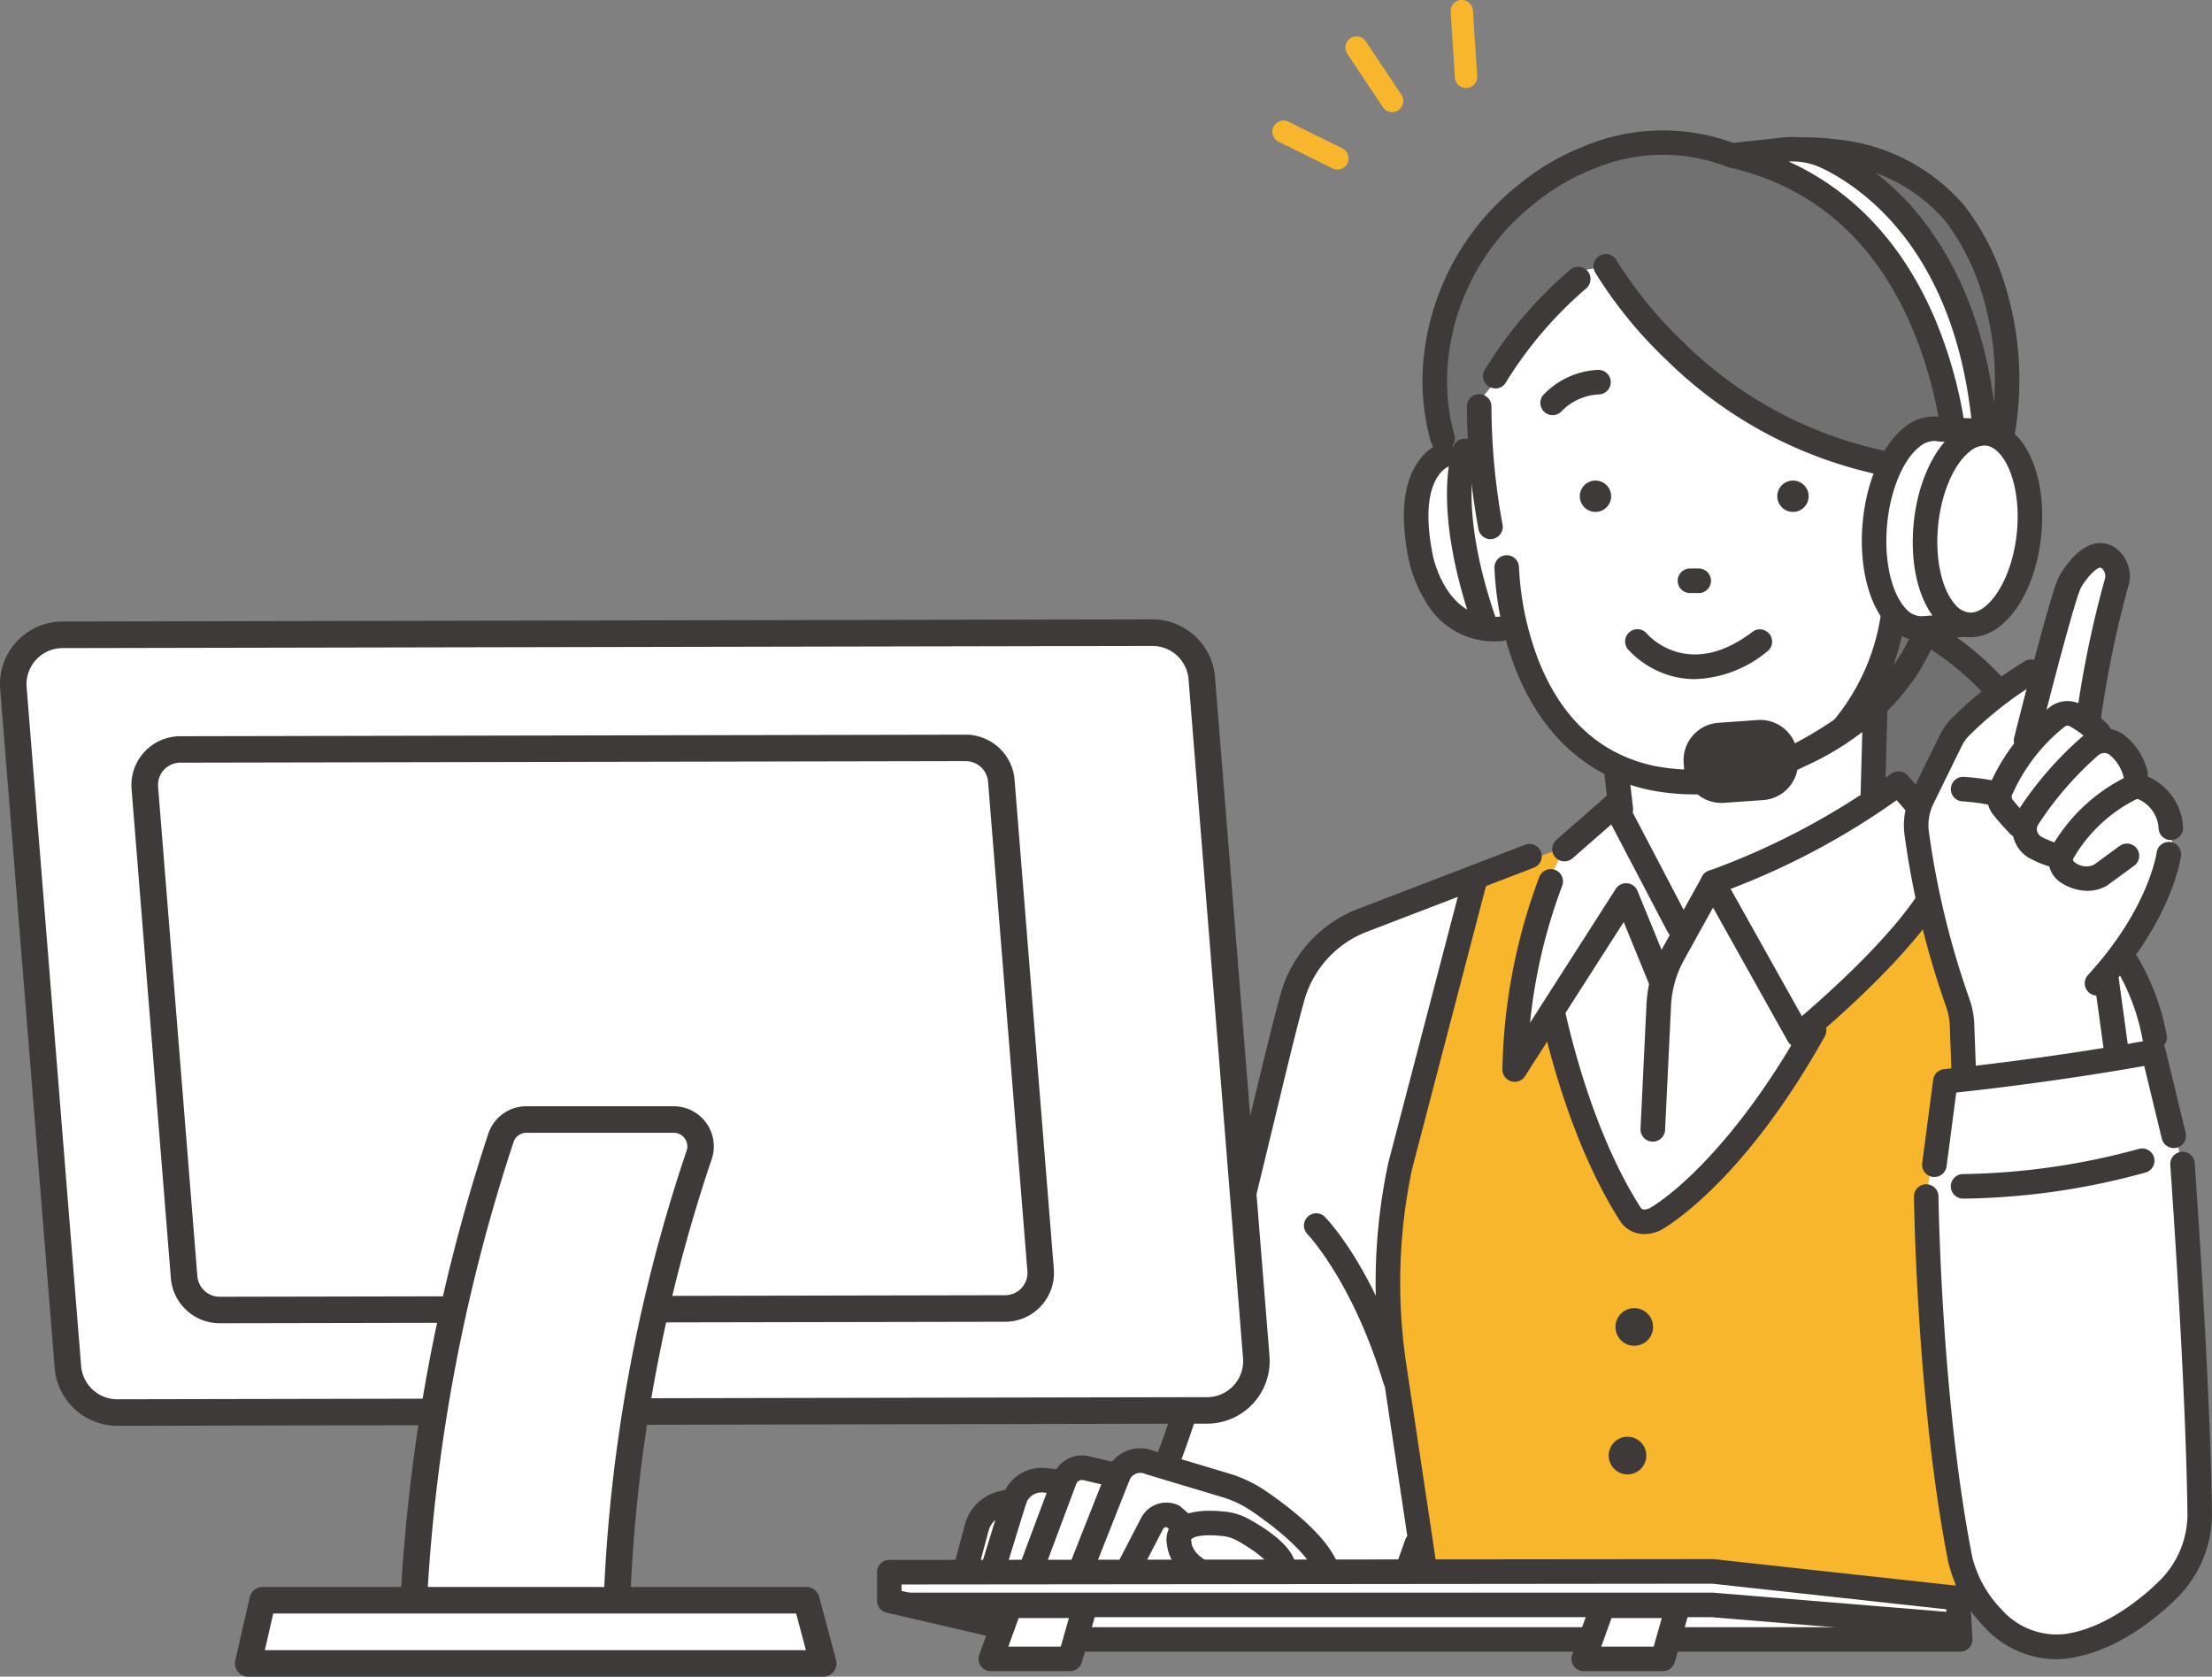 <svg xmlns="http://www.w3.org/2000/svg" xmlns:xlink="http://www.w3.org/1999/xlink" width="172" height="130.349" viewBox="0 0 172 130.349"><rect x="0" y="0" width="172" height="130.349" fill="#808080" stroke="none"/><defs><clipPath id="a"><rect width="172" height="130.349" fill="none"/></clipPath></defs><g transform="translate(0 -0.004)"><g transform="translate(0 0.004)" clip-path="url(#a)"><path d="M1226.042,628.058s5.2,31.808,7.113,36.179c0,0,3.493,12.8,17.48,0,0,0,.474,2.065.383-15.881l-.982-16.01-3.731-14.565s-.073-2.167-4.983-2.907l-6.558,10.081Z" transform="translate(-1080.322 -541.794)" fill="#fff"/><path d="M940.621,116.067l-1.285-3s-1.593-18.6,17.927-20.513l7.792.785s8.38-4.067,15.032,5.27c0,0,6.751,6.819,1.341,24l-16.147,5.547Z" transform="translate(-827.665 -81.472)" fill="#727171"/><path d="M1104.876,411.079s15.335,3.9,13.724,24.38l-23.568,4.921-7.909-18.98Z" transform="translate(-957.915 -362.221)" fill="#727171"/><path d="M744.528,616.771l2.84-2.617,5.994-27.494,2.037-6.691s.553-2.747,4.757-4.279l9.766-3.559-7.5,26.933s-1.069,9.264,1,15.03l2.122,9.472-1.315,5.772-21.748-1.648Z" transform="translate(-654.235 -504.132)" fill="#fff"/><path d="M963.652,559.892s-9.623-.187-12.183,11.295L951.107,613l-40.683-.92-3.279-20.38s-1.318-10.357,2.122-18.175l4.539-17.372,7.2-2.565-1.166,14.523s3.862,10.329,6.53,14.722l1.255-.418,10.931-11.661,6.437-17.167s13.275,2.389,18.661,6.3" transform="translate(-799.108 -487.792)" fill="#f8b62d"/><path d="M930.169,185.1l.316,4.007-2.007-.462s-4.415,1.621-2.56,9.726c0,0,2.131,4.925,7.084,3.621,0,0,2.121,9.292,8.489,11.193l-.452,2.894-3.908,3.423-1.549,2.941s-2.909,10.247-2.68,14.022l3.3-4.292s2.169,10.745,5.822,15.247c0,0,1.591,3.2,4.927-1.774l8.941-11.439,13.06-12.705-5.69-6.461-2.158.158.176-6.473s-.955,1.339-.176-.781c1.852-5.043,1.6-5.934,1.6-5.934l5.794-13.8-8.143.432s-11.129-.731-20.019-14.439l-2.527.436-5.4,7.673Z" transform="translate(-815.468 -153.497)" fill="#fff"/><path d="M1114.63,483.264l-3.047.216a1.958,1.958,0,0,1-2.092-1.814l-.029-.412a1.958,1.958,0,0,1,1.814-2.092l3.047-.216a1.958,1.958,0,0,1,2.092,1.814l.029.412a1.958,1.958,0,0,1-1.814,2.091" transform="translate(-977.594 -422.017)" fill="#3e3a39"/><path d="M1104.367,477.364a2.912,2.912,0,0,1-2.9-2.706l-.029-.412a2.915,2.915,0,0,1,2.7-3.111l3.047-.216a2.914,2.914,0,0,1,3.111,2.7l.029.412a2.912,2.912,0,0,1-2.7,3.111l-3.047.216q-.106.008-.21.007m3.022-4.544-.072,0-3.047.216a1,1,0,0,0-.93,1.072l.029.412a1,1,0,0,0,1.072.93l3.047-.216a1,1,0,0,0,.93-1.072l-.029-.412a1,1,0,0,0-1-.933" transform="translate(-970.52 -414.942)" fill="#3e3a39"/><path d="M1161.167,400.8a.954.954,0,0,1-.311-1.856,20.486,20.486,0,0,0,4.853-2.673,14.86,14.86,0,0,0,6.087-8.872.954.954,0,0,1,1.866.4,16.949,16.949,0,0,1-6.87,10.044,22.026,22.026,0,0,1-5.315,2.905.957.957,0,0,1-.31.052" transform="translate(-1022.317 -340.686)" fill="#3e3a39"/><path d="M629.944,971.481l-1.489-2.1,1.489-5.264,2.4-1.332,3.464-1.579,3.642-.063,5.482-.319,6.713,2.5,5.4,5.691.457,2.813Z" transform="translate(-553.76 -846.628)" fill="#fff"/><path d="M1162.757,315.576a1.218,1.218,0,1,0,1.218-1.218,1.218,1.218,0,0,0-1.218,1.218" transform="translate(-1024.558 -276.996)" fill="#3e3a39"/><path d="M1033.547,315.576a1.218,1.218,0,1,0,1.218-1.218,1.218,1.218,0,0,0-1.218,1.218" transform="translate(-910.705 -276.996)" fill="#3e3a39"/><path d="M961.528,269.106a.954.954,0,0,1-.935-.772,54.131,54.131,0,0,1-.9-9.524.954.954,0,0,1,1.908-.044,51.726,51.726,0,0,0,.863,9.2.955.955,0,0,1-.938,1.137" transform="translate(-845.631 -227.19)" fill="#3e3a39"/><path d="M993.375,381.8a17.862,17.862,0,0,1-3.616-.344c-4.865-1.034-8.5-4.376-10.5-9.661a24.716,24.716,0,0,1-1.542-7.621.954.954,0,0,1,.942-.967h.013a.954.954,0,0,1,.954.941,23.192,23.192,0,0,0,1.438,7.021c1.785,4.684,4.847,7.518,9.1,8.423a16.381,16.381,0,0,0,8.738-.72l.015-.006c.069-.028,7.016-2.842,10.294-7.771a.954.954,0,1,1,1.589,1.057c-3.584,5.39-10.758,8.32-11.169,8.484a16.373,16.373,0,0,1-6.259,1.164" transform="translate(-861.513 -320.042)" fill="#3e3a39"/><path d="M1099.231,373.78h-.681a.954.954,0,0,1,0-1.908h.681a.954.954,0,0,1,0,1.908" transform="translate(-967.142 -327.674)" fill="#3e3a39"/><path d="M1008.706,245.464a.956.956,0,0,1-.726-1.576,6.264,6.264,0,0,1,4.237-1.945.954.954,0,0,1,.107,1.905,4.332,4.332,0,0,0-2.894,1.28.946.946,0,0,1-.724.335" transform="translate(-887.976 -213.186)" fill="#3e3a39"/><path d="M1249.457,420.028h-.011a.954.954,0,0,1-.944-.964c.139-12.813-7.793-18.524-12.533-20.788a.954.954,0,0,1,.823-1.722c5.151,2.46,13.769,8.658,13.619,22.531a.954.954,0,0,1-.954.944" transform="translate(-1088.591 -349.34)" fill="#3e3a39"/><path d="M1015.864,672.112a2.228,2.228,0,0,1-1.918-1.029c-3.461-5.424-5.348-12.372-6.165-16.031a.954.954,0,0,1,1.862-.416c.789,3.536,2.607,10.242,5.911,15.421.223.349.817-.018.823-.022,2.9-1.821,7.524-6.514,11.829-14.222a.954.954,0,1,1,1.666.93c-5.637,10.1-10.976,13.963-12.479,14.907a2.883,2.883,0,0,1-1.53.462" transform="translate(-887.982 -576.173)" fill="#3e3a39"/><path d="M756.938,600.848a.955.955,0,0,1-.887-1.306c2.374-5.987,5.223-17.819,7.3-26.458.948-3.938,1.767-7.34,2.364-9.477a9.974,9.974,0,0,1,5.991-6.594l13.029-5a.954.954,0,0,1,.684,1.781l-13.028,5a8.056,8.056,0,0,0-4.839,5.326c-.588,2.1-1.4,5.49-2.347,9.41-2.21,9.179-4.961,20.6-7.384,26.714a.955.955,0,0,1-.887.6" transform="translate(-666.132 -486.345)" fill="#3e3a39"/><path d="M904.188,625.326a.954.954,0,0,1-.942-.812l-2.77-18.425a44.523,44.523,0,0,1,.472-15.9c0-.015.006-.029.01-.044l5.827-22.3a.954.954,0,1,1,1.846.482L902.81,590.61a42.62,42.62,0,0,0-.447,15.195l2.77,18.425a.954.954,0,0,1-.8,1.086.966.966,0,0,1-.143.011" transform="translate(-793.01 -499.73)" fill="#3e3a39"/><path d="M1319.412,573.871a.955.955,0,0,1-.935-.769,16.488,16.488,0,0,0-10.546-12.57.954.954,0,1,1,.536-1.831,16.843,16.843,0,0,1,5.139,2.828,18.542,18.542,0,0,1,6.742,11.2.955.955,0,0,1-.937,1.14" transform="translate(-1151.873 -492.263)" fill="#3e3a39"/><path d="M1025.408,529.805a.954.954,0,0,1-.846-.512l-4.372-8.346-3,2.625a.954.954,0,1,1-1.257-1.435l3.908-3.423a.954.954,0,0,1,1.474.275l4.934,9.42a.954.954,0,0,1-.844,1.4" transform="translate(-894.901 -456.854)" fill="#3e3a39"/><path d="M1074.217,590.236h-.047a.954.954,0,0,1-.907-1l.464-9.677a10.04,10.04,0,0,1,1.237-4.354l3.093-5.589a.954.954,0,0,1,.832-.492h0a.955.955,0,0,1,.833.488l6.085,10.868c1.883-1.611,6.357-5.6,8.792-9.123a.954.954,0,1,1,1.57,1.085c-3.278,4.745-9.756,10.029-10.03,10.251a.954.954,0,0,1-1.434-.274L1078.9,572.04l-2.263,4.089a8.117,8.117,0,0,0-1,3.522l-.464,9.677a.954.954,0,0,1-.952.908" transform="translate(-945.7 -501.482)" fill="#3e3a39"/><path d="M983.868,585.049a.955.955,0,0,1-.954-.976,44.767,44.767,0,0,1,2.877-14.974.954.954,0,0,1,1.76.738,42.477,42.477,0,0,0-2.489,10.623l6.667-10.412a.954.954,0,0,1,1.687.153l2.767,6.768a.954.954,0,1,1-1.766.722l-2.071-5.067-7.674,11.985a.954.954,0,0,1-.8.44" transform="translate(-866.09 -500.944)" fill="#3e3a39"/><path d="M1113.551,514.14a.954.954,0,0,1-.3-1.86,56.814,56.814,0,0,0,14.158-7.533.954.954,0,0,1,1.288.135l1.746,1.99a.954.954,0,0,1-1.434,1.259l-1.17-1.333a57.8,57.8,0,0,1-13.987,7.294.954.954,0,0,1-.3.049" transform="translate(-980.36 -444.589)" fill="#3e3a39"/><path d="M971.184,183.93a.954.954,0,0,1-.828-1.427,32.544,32.544,0,0,1,6.663-7.8.954.954,0,1,1,1.235,1.455,31.046,31.046,0,0,0-6.24,7.3.954.954,0,0,1-.83.482" transform="translate(-854.915 -153.736)" fill="#3e3a39"/><path d="M1065.253,183.419a.955.955,0,0,1-.179-.017,33.543,33.543,0,0,1-16.841-8.955,34.044,34.044,0,0,1-5.588-6.846.954.954,0,1,1,1.656-.948,32.9,32.9,0,0,0,5.3,6.464,31.629,31.629,0,0,0,15.826,8.41.954.954,0,0,1-.176,1.892" transform="translate(-918.612 -146.423)" fill="#3e3a39"/><path d="M1166.22,117.594a.955.955,0,0,1-.906-1.253,22.87,22.87,0,0,0,.244-14.5,17.727,17.727,0,0,0-2.771-5.423,12.906,12.906,0,0,0-8.678-4.486,17.767,17.767,0,0,0-5.035.075.954.954,0,0,1-.37-1.872,19.335,19.335,0,0,1,5.578-.1,14.957,14.957,0,0,1,9.97,5.163,19.206,19.206,0,0,1,3.091,5.963,24.913,24.913,0,0,1-.215,15.782.954.954,0,0,1-.906.656" transform="translate(-1011.498 -79.2)" fill="#3e3a39"/><path d="M932.3,110.21a.954.954,0,0,1-.905-.654,17.574,17.574,0,0,1-.547-6.733,19.7,19.7,0,0,1,7.314-13.26A18.71,18.71,0,0,1,943.13,86.6a15.925,15.925,0,0,1,12.006-.243.954.954,0,1,1-.692,1.778,13.859,13.859,0,0,0-10.531.206A17.045,17.045,0,0,0,939.423,91l-.022.019a17.706,17.706,0,0,0-6.653,12,15.8,15.8,0,0,0,.459,5.941.955.955,0,0,1-.906,1.254" transform="translate(-820.128 -75.16)" fill="#3e3a39"/><path d="M1051.027,503.887a.954.954,0,0,1-.947-.844l-.3-2.606a.954.954,0,1,1,1.9-.221l.3,2.606a.954.954,0,0,1-.837,1.058.99.99,0,0,1-.111.006" transform="translate(-925.001 -440.02)" fill="#3e3a39"/><path d="M1150.462,121.939S1149.793,101.9,1133,98.1l3.985-.443a6.3,6.3,0,0,1,3.422.57c3.711,1.78,11.613,7.376,12.38,22.931Z" transform="translate(-998.34 -86.018)" fill="#fff"/><path d="M1143.387,115.818a.954.954,0,0,1-.953-.922,32.918,32.918,0,0,0-2.383-10.213c-2.885-6.943-7.708-11.224-14.333-12.724a.954.954,0,0,1,.105-1.879l3.985-.443a7.242,7.242,0,0,1,3.94.658,20.2,20.2,0,0,1,7.659,6.607c3.149,4.429,4.919,10.195,5.261,17.137a.954.954,0,0,1-.651.952l-2.328.778a.955.955,0,0,1-.3.049m-13.033-24.312c5.105,2.316,9.03,6.569,11.481,12.5a35.255,35.255,0,0,1,2.409,9.564l.476-.159c-.955-14.643-8.541-19.834-11.8-21.4a5.311,5.311,0,0,0-2.568-.509" transform="translate(-991.265 -78.943)" fill="#3e3a39"/><path d="M925.478,303.361a6.086,6.086,0,0,1-5.3-3.1,10.406,10.406,0,0,1-1.329-3.284c-.684-3.464-.405-6.059.831-7.7a3.825,3.825,0,0,1,2.566-1.581l.167,1.9.019,0a2.025,2.025,0,0,0-1.262.877c-.594.829-1.154,2.568-.447,6.149.042.217,1.046,5.164,5.184,4.817a.954.954,0,1,1,.159,1.9q-.3.025-.59.025" transform="translate(-809.32 -253.499)" fill="#3e3a39"/><path d="M949.59,302.3a.954.954,0,0,1-.9-.64c-3.325-9.538-1.612-13.942-1.538-14.125a.954.954,0,0,1,1.77.713c-.029.077-1.466,4.076,1.57,12.784a.955.955,0,0,1-.9,1.268" transform="translate(-834.132 -252.84)" fill="#3e3a39"/><path d="M1234.625,280.657c-.694-.112-2.995-.1-3.573-.193-2.3-.364-4.544,2.984-4.922,7.453-.375,4.426,1.249,8.012,3.537,8.047.729.011,3.014-.312,3.559-.3,2.059.038,3.981-3.133,4.369-7.113.391-4.015-.9-7.557-2.969-7.892" transform="translate(-1080.351 -247.106)" fill="#fff"/><path d="M1222.637,289.843h-.051a3.508,3.508,0,0,1-2.56-1.256c-1.453-1.606-2.187-4.6-1.914-7.826.277-3.27,1.527-6.147,3.263-7.506a3.531,3.531,0,0,1,2.759-.809c.214.034.932.056,1.508.074.844.026,1.642.051,2.068.12,2.6.421,4.22,4.259,3.766,8.926-.447,4.594-2.742,8.027-5.336,7.975-.193,0-.89.071-1.448.131-.823.088-1.6.172-2.057.172m1.007-15.527a1.794,1.794,0,0,0-1.091.441c-1.312,1.028-2.308,3.448-2.539,6.165-.226,2.67.334,5.176,1.427,6.384a1.64,1.64,0,0,0,1.174.628c.332.005,1.187-.087,1.875-.161.851-.091,1.39-.147,1.687-.141h.019c1.316,0,3.023-2.555,3.382-6.252.367-3.774-.85-6.643-2.172-6.857-.3-.049-1.146-.075-1.822-.1-.877-.027-1.43-.046-1.748-.1a1.233,1.233,0,0,0-.193-.015" transform="translate(-1073.285 -240.031)" fill="#3e3a39"/><path d="M1267.507,291.206c-.368,3.939-2.358,7.128-4.526,7.155-2.26.028-3.877-3.364-3.519-7.615.361-4.292,2.572-7.555,4.843-7.263,2.177.281,3.574,3.749,3.2,7.723" transform="translate(-1109.725 -249.774)" fill="#fff"/><path d="M1255.872,292.24a3.467,3.467,0,0,1-2.558-1.2c-1.442-1.549-2.146-4.334-1.884-7.45s1.471-5.89,3.157-7.251a3.621,3.621,0,0,1,2.759-.878c2.731.352,4.464,4.117,4.031,8.758h0c-.424,4.539-2.773,7.987-5.465,8.02h-.04m1.068-14.9a1.866,1.866,0,0,0-1.154.481c-1.274,1.029-2.238,3.355-2.454,5.926-.212,2.511.33,4.862,1.379,5.99a1.585,1.585,0,0,0,1.178.591c1.421-.017,3.244-2.605,3.588-6.289.347-3.716-.973-6.508-2.375-6.688a1.266,1.266,0,0,0-.162-.01m3.486,6.787h0Z" transform="translate(-1102.645 -242.7)" fill="#3e3a39"/><path d="M668.365,963.684a2.389,2.389,0,0,1-2.216-3.225l2.586-6.909a2.388,2.388,0,0,1,2.781-1.484l2.47.584a.954.954,0,0,1-.439,1.857l-2.47-.584a.476.476,0,0,0-.554.3l-2.586,6.909a.47.47,0,0,0,.108.5.437.437,0,0,0,.473.117,6.226,6.226,0,0,0,.734-.312.954.954,0,0,1,.846,1.711,8.132,8.132,0,0,1-.963.407,2.381,2.381,0,0,1-.77.129" transform="translate(-586.838 -838.853)" fill="#3e3a39"/><path d="M642.3,970.861a3.077,3.077,0,0,1-2.67-.951,1.555,1.555,0,0,1-.23-1.365l1.9-6.158a3.181,3.181,0,0,1,3.369-2.223l1.228.13a.954.954,0,1,1-.2,1.9l-1.228-.13a1.27,1.27,0,0,0-1.344.887l-1.814,5.889a3.285,3.285,0,0,0,1.018.114h0a.954.954,0,0,1,0,1.908H642.3" transform="translate(-563.347 -846.03)" fill="#3e3a39"/><path d="M622.591,983.068a2.152,2.152,0,0,1-1.34-.431,2.219,2.219,0,0,1-.818-1.434.954.954,0,0,1,.026-.361l1.263-4.69a3.58,3.58,0,0,1,2.6-2.546l1-.244a.954.954,0,1,1,.454,1.854l-1,.244a1.671,1.671,0,0,0-1.216,1.189l-1.194,4.434c.051.074.149.1.364.067a.954.954,0,0,1,.27,1.889,2.95,2.95,0,0,1-.414.03" transform="translate(-546.687 -857.65)" fill="#3e3a39"/><path d="M767.341,994.484a.955.955,0,0,1-.24-.031c-3.379-.877-3.806-3.016-3.86-3.551a2,2,0,0,1,.472-1.775c.7-.767,2.076-1.045,4.076-.826a4.829,4.829,0,0,1,1.836.585c3.626,2.023,3.626,3.416,3.626,3.874a.954.954,0,1,1-1.908,0c0-.239-.649-1.093-2.648-2.208a2.929,2.929,0,0,0-1.115-.355c-1.785-.2-2.408.133-2.467.225a.412.412,0,0,0,.009.164.534.534,0,0,1,.019.16c.019.152.235,1.287,2.438,1.859a.954.954,0,0,1-.239,1.878m-2.2-3.723h0Z" transform="translate(-672.491 -870.775)" fill="#3e3a39"/><path d="M700.059,959.844a3.063,3.063,0,0,1-1.617-.463,2.215,2.215,0,0,1-.886-2.712l2.992-7.564a2.815,2.815,0,0,1,3.677-1.573l5.871,1.761a10.246,10.246,0,0,1,2.829,1.351c2.377,1.62,5.312,4.025,5.793,6.28a.954.954,0,1,1-1.866.4c-.265-1.24-2.135-3.147-5-5.1a8.342,8.342,0,0,0-2.3-1.1l-5.919-1.776a.934.934,0,0,1-.1-.038.907.907,0,0,0-1.2.5l-2.992,7.564a.315.315,0,0,0,.109.384,1.229,1.229,0,0,0,1.147.08l2.643-5.1a2.216,2.216,0,0,1,2.863-1,.96.96,0,0,1,.242.155l1.022.9a.954.954,0,0,1-1.259,1.434l-.874-.767a.3.3,0,0,0-.3.163l-2.795,5.4a.955.955,0,0,1-.408.408,3.612,3.612,0,0,1-1.661.43" transform="translate(-614.508 -834.731)" fill="#3e3a39"/><path d="M860.194,807.561a.954.954,0,0,1-.913-.678c-2.4-7.922-5.877-11.563-5.912-11.6a.954.954,0,0,1,1.364-1.335c.155.158,3.828,3.967,6.375,12.381a.955.955,0,0,1-.914,1.231" transform="translate(-751.704 -699.334)" fill="#3e3a39"/><path d="M905.458,1008.674a.955.955,0,0,1-.9-1.273l1.7-4.8a.954.954,0,0,1,1.8.637l-1.7,4.8a.954.954,0,0,1-.9.636" transform="translate(-796.999 -882.876)" fill="#3e3a39"/><path d="M581.818,1027.942v2.215l13.006,3.011h70.266l-.173-3.2-19.042-2.083Z" transform="translate(-512.667 -905.712)" fill="#fff"/><path d="M658.015,1027.048H587.75a.953.953,0,0,1-.215-.025l-13.005-3.011a.954.954,0,0,1-.739-.93v-2.215a.954.954,0,0,1,.953-.954l64.056-.062h0a.965.965,0,0,1,.1.006l19.042,2.083a.954.954,0,0,1,.849.9l.173,3.205a.954.954,0,0,1-.953,1.005m-70.156-1.908h69.149l-.075-1.391-18.184-1.989-63.051.061v.5Z" transform="translate(-505.593 -898.639)" fill="#3e3a39"/><path d="M668.574,1045.189c-.026,0-.053,0-.079,0l-18.85-1.55H587.207a.954.954,0,0,1,0-1.908h62.477c.026,0,.052,0,.078,0l18.889,1.553a.954.954,0,0,1-.077,1.905" transform="translate(-516.574 -917.914)" fill="#3e3a39"/><path d="M649.738,1050.4l-1.492,4.125h6.159l1.174-4.125Z" transform="translate(-571.199 -925.554)" fill="#fff"/><path d="M647.332,1048.4h-6.159a.954.954,0,0,1-.9-1.279l1.492-4.125a.954.954,0,0,1,.9-.63h5.841a.954.954,0,0,1,.918,1.215l-1.174,4.125a.954.954,0,0,1-.918.693m-4.8-1.908h4.079l.631-2.217h-3.908Z" transform="translate(-564.126 -918.479)" fill="#3e3a39"/><path d="M1037.612,1050.4l-1.492,4.125h6.159l1.174-4.125Z" transform="translate(-912.973 -925.554)" fill="#fff"/><path d="M1035.206,1048.4h-6.159a.954.954,0,0,1-.9-1.279l1.492-4.125a.954.954,0,0,1,.9-.63h5.841a.954.954,0,0,1,.918,1.215l-1.174,4.125a.954.954,0,0,1-.918.693m-4.8-1.908h4.079l.631-2.217h-3.908Z" transform="translate(-905.899 -918.479)" fill="#3e3a39"/><path d="M1068.645,415.462a6.875,6.875,0,0,1-2.189-.355,7.186,7.186,0,0,1-3.016-1.956.954.954,0,0,1,1.459-1.23c.139.162,3.25,3.659,8.227-.142a.954.954,0,0,1,1.158,1.516,9.257,9.257,0,0,1-5.64,2.166" transform="translate(-936.849 -362.665)" fill="#3e3a39"/><path d="M1253.13,406.387l-.1-5.647-4.21-14.032,4.436-8.61,5.55-4.278,2.631-6.735s2.2-3.138,3.535-.839l-2.157,11.429,1.164,1.262s2.329,1.169,2.445,3.4a3.561,3.561,0,0,1,2.673,2.928l.319,3.524s-3.8,8.381-5.026,9.27l.878,6.152s-7.619,2.166-12.14,2.171" transform="translate(-1100.392 -321.975)" fill="#fff"/><path d="M1318.442,371.544a.955.955,0,0,1-.927-1.185c1.008-4.056,2.7-10.481,3.293-12.065a4.414,4.414,0,0,1,.477-.925c.908-1.336,1.8-2.032,2.714-2.129a2.08,2.08,0,0,1,1.691.613,2.729,2.729,0,0,1,.664,2.855,81.918,81.918,0,0,0-2.09,10.139.954.954,0,0,1-1.888-.276,81.8,81.8,0,0,1,2.173-10.482.817.817,0,0,0-.177-.857c-.106-.1-.154-.1-.172-.094-.049.005-.508.086-1.336,1.3a2.508,2.508,0,0,0-.269.525c-.51,1.354-2.073,7.206-3.227,11.852a.955.955,0,0,1-.925.724" transform="translate(-1160.898 -313.008)" fill="#3e3a39"/><path d="M1302.449,469.189a.951.951,0,0,1-.694-.3c-.517-.548-.948-1.037-1.281-1.452a2.257,2.257,0,0,1-.308-2.31,15.9,15.9,0,0,1,4.675-6.061,2.257,2.257,0,0,1,2.44-.228,8.745,8.745,0,0,1,2.132,1.616.954.954,0,0,1-1.4,1.3,6.86,6.86,0,0,0-1.617-1.222.346.346,0,0,0-.374.035,13.958,13.958,0,0,0-4.1,5.317.353.353,0,0,0,.043.362c.3.375.7.825,1.181,1.336a.954.954,0,0,1-.694,1.609" transform="translate(-1145.471 -404.078)" fill="#3e3a39"/><path d="M1320.12,487.379a.961.961,0,0,1-.229-.028,8,8,0,0,1-2.009-.776,2.593,2.593,0,0,1-.978-3.516,27.234,27.234,0,0,1,5.048-5.873,2.618,2.618,0,0,1,3.289-.191,5.122,5.122,0,0,1,1.833,2.824.954.954,0,0,1-1.861.423,3.291,3.291,0,0,0-1.092-1.7.7.7,0,0,0-.882.056,26.081,26.081,0,0,0-4.668,5.392.672.672,0,0,0,.248.925,6.094,6.094,0,0,0,1.53.586.954.954,0,0,1-.228,1.881" transform="translate(-1160.094 -419.87)" fill="#3e3a39"/><path d="M1343.232,515.625a3.871,3.871,0,0,1-2-.6,2.129,2.129,0,0,1-.794-2.793,13.649,13.649,0,0,1,5.7-5.411,2.1,2.1,0,0,1,1.806-.071,4.551,4.551,0,0,1,2.728,3.957.954.954,0,0,1-1.908.035,2.642,2.642,0,0,0-1.578-2.241.2.2,0,0,0-.168.013,11.7,11.7,0,0,0-4.881,4.594.216.216,0,0,0,.085.282,1.468,1.468,0,0,0,1.5.219l2.019-1.477a.954.954,0,0,1,1.127,1.54l-2.075,1.518a.946.946,0,0,1-.11.069,3.022,3.022,0,0,1-1.449.367" transform="translate(-1180.919 -446.368)" fill="#3e3a39"/><path d="M1364.832,562.675a.954.954,0,0,1-.7-1.6c4.71-5.122,5.333-9.47,5.339-9.513a.954.954,0,0,1,1.893.24c-.025.2-.67,4.957-5.827,10.565a.952.952,0,0,1-.7.308" transform="translate(-1201.775 -485.275)" fill="#3e3a39"/><path d="M1250.273,465.379a.954.954,0,0,1-.953-.919l-.177-4.777a4.863,4.863,0,0,0-.27-1.368,67.756,67.756,0,0,1-3.252-13.448,5.683,5.683,0,0,1,.541-3.2l2.2-4.486a5.027,5.027,0,0,1,1.069-1.45,29.535,29.535,0,0,1,5.639-4.362.954.954,0,0,1,.86,1.7,28.651,28.651,0,0,0-5.19,4.047,3.128,3.128,0,0,0-.665.9l-2.2,4.485a3.781,3.781,0,0,0-.36,2.126,65.8,65.8,0,0,0,3.157,13.043,6.746,6.746,0,0,1,.377,1.914s0,.008,0,.012l.177,4.783a.954.954,0,0,1-.918.989h-.036" transform="translate(-1097.536 -380.014)" fill="#3e3a39"/><path d="M1279.942,510.439a.966.966,0,0,1-.2-.02,16.033,16.033,0,0,0-2.5-.359.954.954,0,0,1,.051-1.908,17.46,17.46,0,0,1,2.845.4.954.954,0,0,1-.195,1.888" transform="translate(-1124.619 -447.757)" fill="#3e3a39"/><path d="M1218.229,464.994h-.026a.954.954,0,0,1-.928-.98l.176-6.473a.954.954,0,1,1,1.907.052l-.176,6.473a.954.954,0,0,1-.953.928" transform="translate(-1072.597 -402.343)" fill="#3e3a39"/><path d="M1261.626,704.914l-1.435,8.574,2.644,28.211,7.644.3-1.341-37.844Z" transform="translate(-1110.412 -620.463)" fill="#fff"/><path d="M1371.384,637.072a.954.954,0,0,1-.944-.825l-.8-5.839a.954.954,0,0,1,1.891-.259l.8,5.839a.955.955,0,0,1-.946,1.084" transform="translate(-1206.843 -554.527)" fill="#3e3a39"/><path d="M1258.448,690.692a.971.971,0,0,1-.125-.008.955.955,0,0,1-.822-1.07l.852-6.482a.955.955,0,0,1,.854-.826c.076-.007,7.707-.754,16.1-2.283a.954.954,0,0,1,1.1.714l1.58,6.526a.954.954,0,0,1-1.855.449l-1.368-5.653c-6.591,1.166-12.562,1.848-14.616,2.067l-.753,5.735a.954.954,0,0,1-.945.83" transform="translate(-1108.034 -599.187)" fill="#3e3a39"/><path d="M1263.162,793.242a7.643,7.643,0,0,1-5.532-2.511,10.859,10.859,0,0,1-2.806-5.064c-2.455-12.472-2.66-28.227-2.662-28.385a.954.954,0,0,1,.943-.965h.011a.954.954,0,0,1,.954.943c0,.156.205,15.74,2.626,28.038a8.975,8.975,0,0,0,2.3,4.1,5.714,5.714,0,0,0,5,1.87c3.506-.535,6.541-3.394,7.388-4.257a7.264,7.264,0,0,0,2.043-5.145c-.042-3.5-.27-11.652-1.329-27a.954.954,0,1,1,1.9-.131c1.062,15.4,1.292,23.6,1.334,27.111a9.184,9.184,0,0,1-2.589,6.5c-1.219,1.243-4.484,4.2-8.463,4.807a7.448,7.448,0,0,1-1.123.086" transform="translate(-1103.337 -664.247)" fill="#3e3a39"/><path d="M1277.342,755.1h-.088a.954.954,0,0,1,.007-1.908h.008a54.323,54.323,0,0,0,13.651-1.955.954.954,0,0,1,.531,1.833,55.375,55.375,0,0,1-14.11,2.031" transform="translate(-1124.613 -661.916)" fill="#3e3a39"/><path d="M950.242,6.848a.867.867,0,0,1-.865-.812l-.33-5.11a.867.867,0,0,1,1.731-.112l.33,5.109a.867.867,0,0,1-.81.921l-.057,0" transform="translate(-836.247 -0.004)" fill="#f8b62d"/><path d="M883.814,29.689a.866.866,0,0,1-.722-.386l-2.77-4.155a.867.867,0,0,1,1.443-.962l2.77,4.155a.868.868,0,0,1-.721,1.349" transform="translate(-775.563 -20.971)" fill="#f8b62d"/><path d="M837.488,82.655a.864.864,0,0,1-.385-.091l-4.191-2.079a.867.867,0,0,1,.771-1.554l4.191,2.079a.868.868,0,0,1-.386,1.645" transform="translate(-733.493 -69.471)" fill="#f8b62d"/><path d="M1195.476,404.24a.954.954,0,0,1-.719-1.581,16.675,16.675,0,0,0,4.069-8.846.954.954,0,0,1,1.9.123,18.28,18.28,0,0,1-4.535,9.976.952.952,0,0,1-.72.327" transform="translate(-1052.548 -346.223)" fill="#3e3a39"/><path d="M1059.795,857.135a1.462,1.462,0,1,1-1.462-1.462,1.462,1.462,0,0,1,1.462,1.462" transform="translate(-931.256 -753.973)" fill="#3e3a39"/><path d="M1055.386,941.261a1.462,1.462,0,1,1-1.462-1.462,1.462,1.462,0,0,1,1.462,1.462" transform="translate(-927.372 -828.1)" fill="#3e3a39"/><path d="M101.51,474.273l-84.75.168a3.839,3.839,0,0,1-3.834-3.532L8.688,418.123a3.839,3.839,0,0,1,3.819-4.146l84.75-.168a3.839,3.839,0,0,1,3.834,3.532l4.238,52.787a3.839,3.839,0,0,1-3.819,4.146" transform="translate(-7.644 -364.626)" fill="#fff"/><path d="M9.108,467.826a4.894,4.894,0,0,1-4.855-4.48L.016,410.559a4.87,4.87,0,0,1,4.845-5.26l84.75-.168h.01a4.894,4.894,0,0,1,4.855,4.48L98.713,462.4a4.87,4.87,0,0,1-4.845,5.26l-84.75.168ZM93.864,465.6l0,1.031,0-1.031a2.807,2.807,0,0,0,2.793-3.032l-4.238-52.787a2.821,2.821,0,0,0-2.8-2.583h-.005l-84.75.168a2.808,2.808,0,0,0-2.793,3.032L6.31,463.181a2.821,2.821,0,0,0,2.8,2.583h.005Z" transform="translate(-0.001 -356.98)" fill="#3e3a39"/><path d="M161.579,532.8l-61.086.121a2.767,2.767,0,0,1-2.763-2.545l-3.054-38.048a2.767,2.767,0,0,1,2.753-2.988l61.086-.121a2.767,2.767,0,0,1,2.763,2.546l3.054,38.048a2.767,2.767,0,0,1-2.753,2.988" transform="translate(-83.414 -431.071)" fill="#fff"/><path d="M92.843,526.3a3.817,3.817,0,0,1-3.786-3.494L86,484.762a3.8,3.8,0,0,1,3.779-4.1l61.086-.121h.008a3.817,3.817,0,0,1,3.786,3.494l3.054,38.048a3.8,3.8,0,0,1-3.778,4.1L92.85,526.3Zm61.092-1.153h0Zm-3.06-42.55h0l-61.086.121a1.736,1.736,0,0,0-1.727,1.874l3.054,38.048a1.744,1.744,0,0,0,1.73,1.6h0l61.086-.121a1.735,1.735,0,0,0,1.726-1.874L152.6,484.2a1.744,1.744,0,0,0-1.73-1.6" transform="translate(-75.77 -423.425)" fill="#3e3a39"/><path d="M277.738,733.719A137.025,137.025,0,0,0,271,768.951a2.084,2.084,0,0,0,2.086,2.172h11.611a2.085,2.085,0,0,0,2.085-2,123.445,123.445,0,0,1,6.361-34.038,2.087,2.087,0,0,0-1.967-2.782H279.715a2.086,2.086,0,0,0-1.977,1.418" transform="translate(-238.786 -645.264)" fill="#fff"/><path d="M277.046,764.507H265.435a3.138,3.138,0,0,1-2.259-.966,3.075,3.075,0,0,1-.857-2.284,138.981,138.981,0,0,1,6.794-35.514,3.115,3.115,0,0,1,2.955-2.12h11.458a3.119,3.119,0,0,1,2.94,4.155,121.979,121.979,0,0,0-6.3,33.738,3.108,3.108,0,0,1-3.116,2.991m-4.978-38.821a1.053,1.053,0,0,0-1,.716,136.782,136.782,0,0,0-6.688,34.949,1.031,1.031,0,0,0,.288.765,1.051,1.051,0,0,0,.767.328h11.611a1.051,1.051,0,0,0,1.055-1.01,124.129,124.129,0,0,1,6.418-34.338,1.051,1.051,0,0,0-.135-.966,1.04,1.04,0,0,0-.858-.443Zm-1.977.387h0Z" transform="translate(-231.139 -637.618)" fill="#3e3a39"/><path d="M207.088,1051.631H162.379l1.125-4.911h42.27Z" transform="translate(-143.08 -922.313)" fill="#fff"/><path d="M199.442,1045.016H154.734a1.031,1.031,0,0,1-1.005-1.262l1.125-4.911a1.032,1.032,0,0,1,1.005-.8h42.27a1.031,1.031,0,0,1,1,.765l1.313,4.911a1.031,1.031,0,0,1-1,1.3m-43.414-2.063H198.1l-.761-2.849H156.681Z" transform="translate(-135.434 -914.667)" fill="#3e3a39"/></g></g></svg>